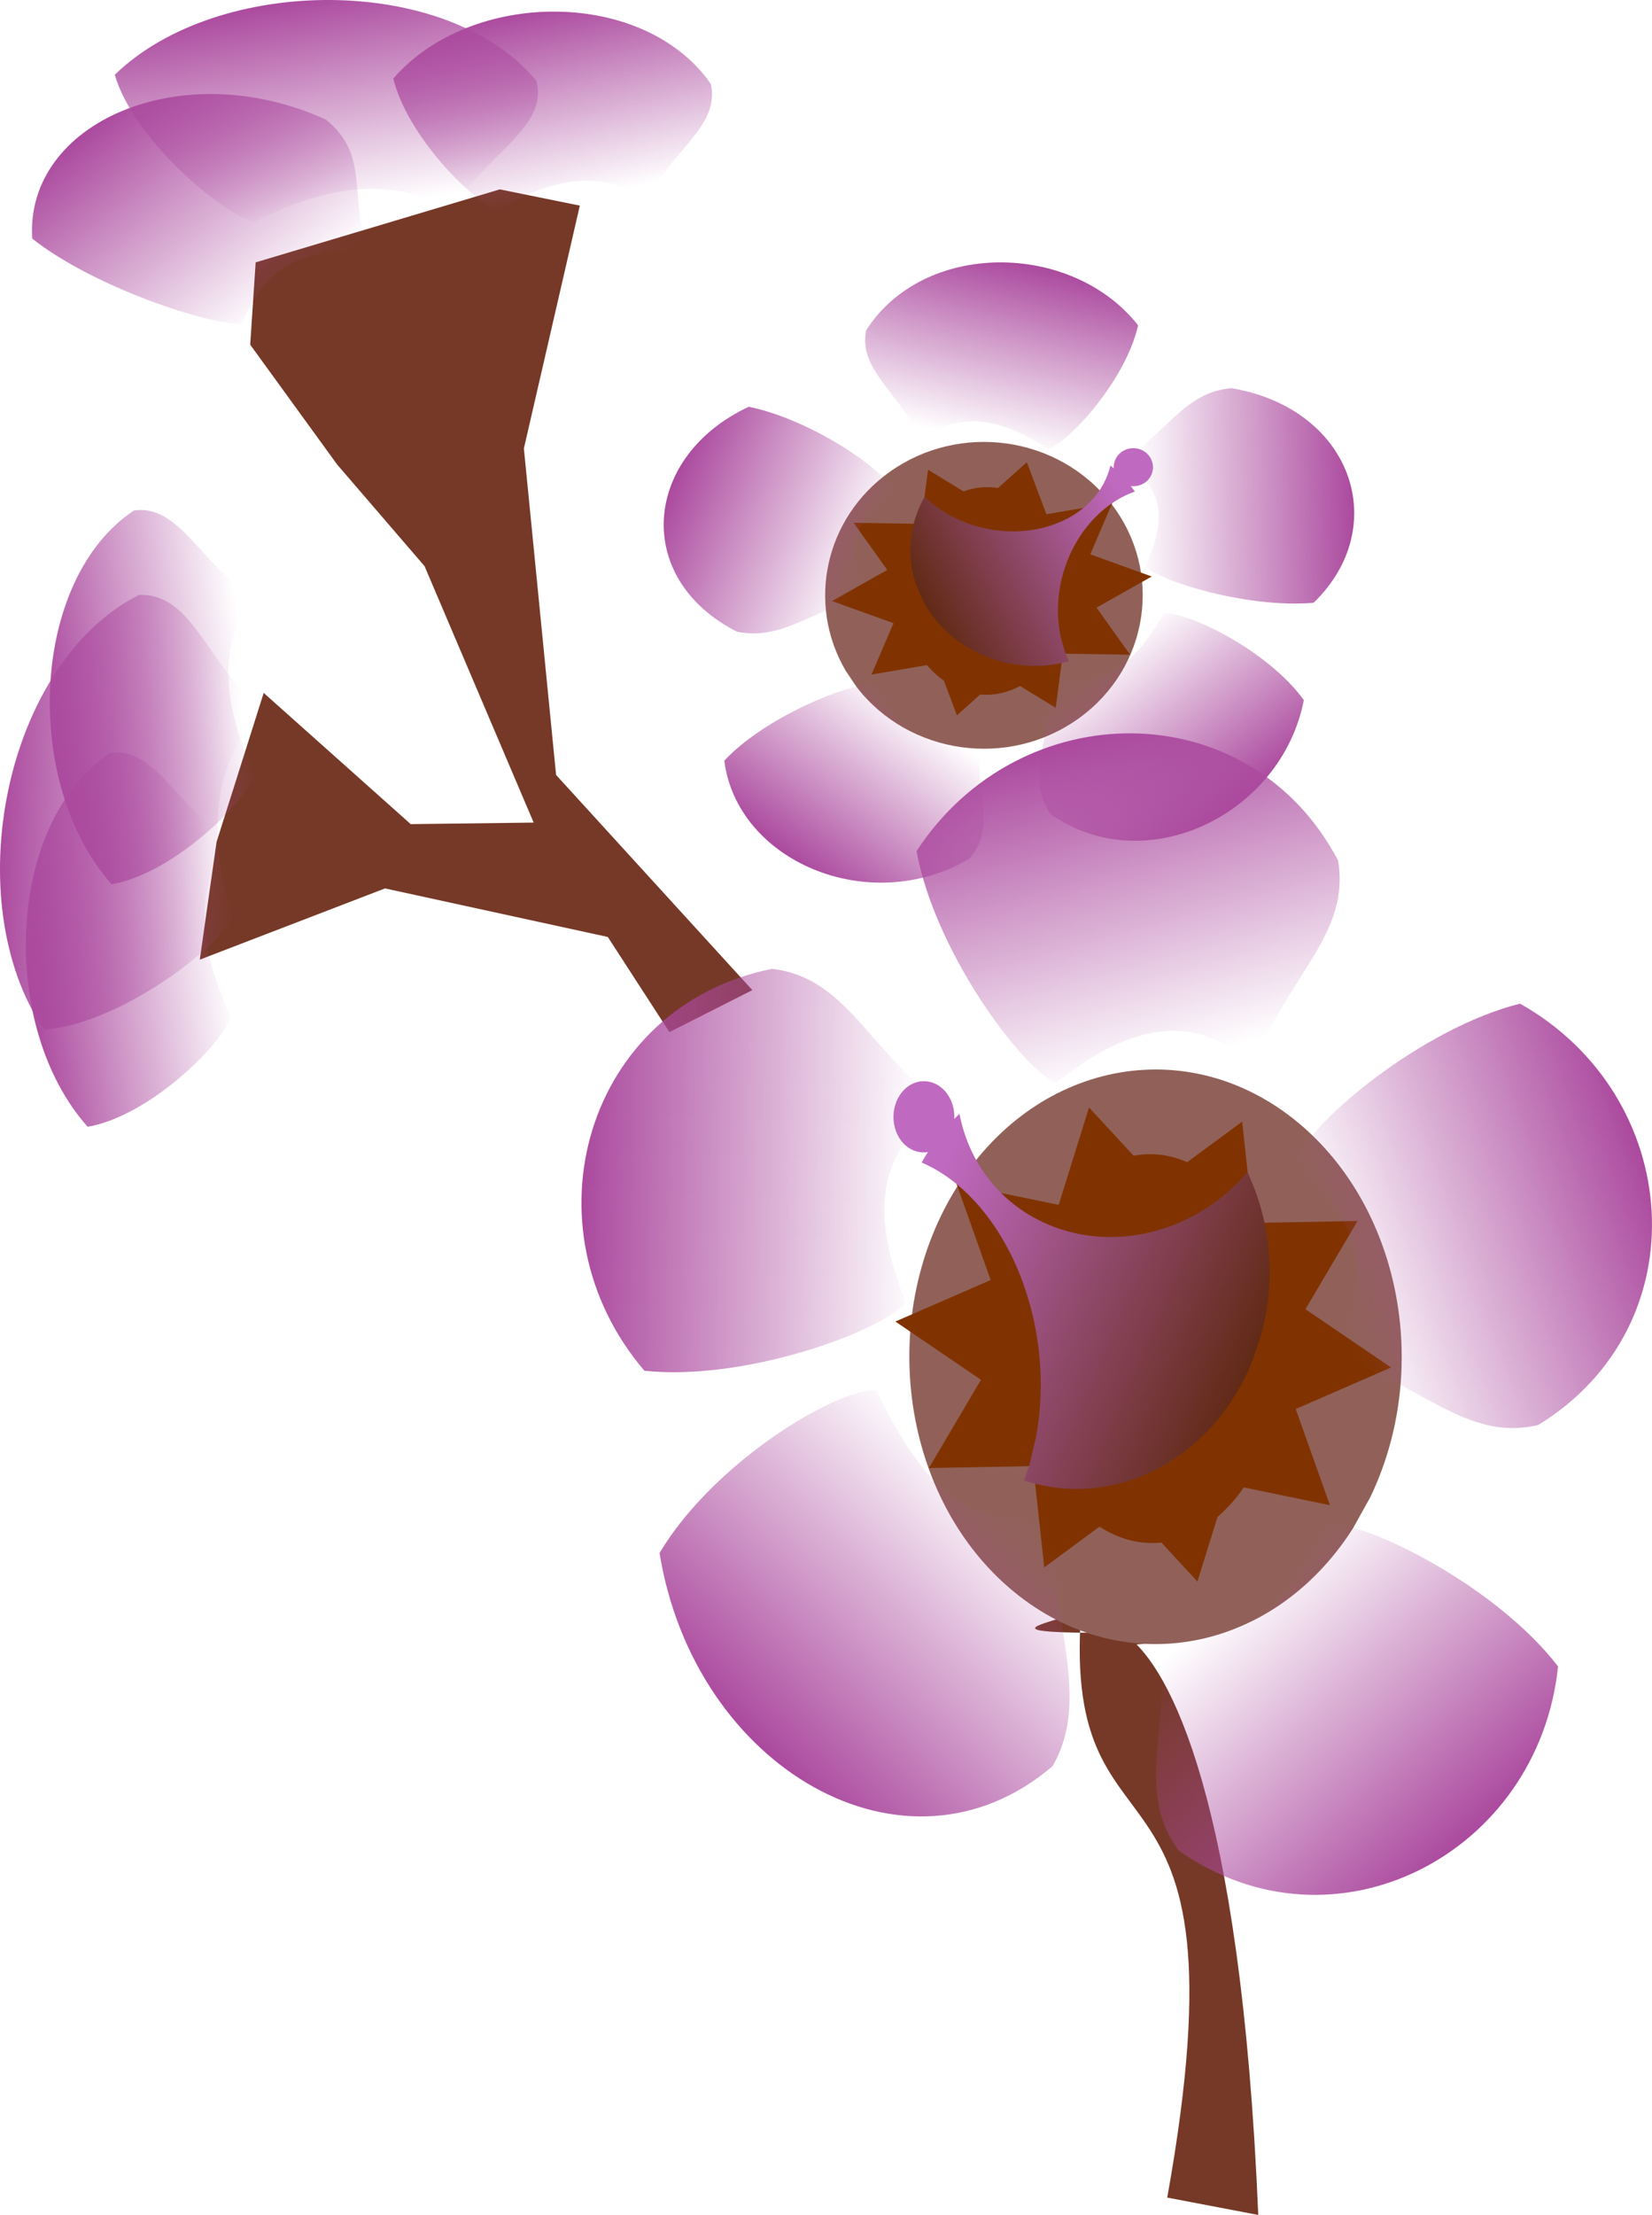 <?xml version="1.0" encoding="UTF-8" standalone="no"?>
<!-- Created with Inkscape (http://www.inkscape.org/) -->

<svg
   xmlns:dc="http://purl.org/dc/elements/1.1/"
   xmlns:cc="http://creativecommons.org/ns#"
   xmlns:rdf="http://www.w3.org/1999/02/22-rdf-syntax-ns#"
   xmlns:svg="http://www.w3.org/2000/svg"
   xmlns="http://www.w3.org/2000/svg"
   xmlns:xlink="http://www.w3.org/1999/xlink"
   xmlns:sodipodi="http://sodipodi.sourceforge.net/DTD/sodipodi-0.dtd"
   xmlns:inkscape="http://www.inkscape.org/namespaces/inkscape"
   id="svg2"
   version="1.1"
   inkscape:version="0.48.3.1 r9886"
   width="288.943"
   height="387.29"
   sodipodi:docname="Geraldton Wax.png">
  <defs
     id="defs6">
    <linearGradient
       inkscape:collect="always"
       id="linearGradient4192">
      <stop
         style="stop-color:#552200;stop-opacity:1;"
         offset="0"
         id="stop4194" />
      <stop
         style="stop-color:#552200;stop-opacity:0;"
         offset="1"
         id="stop4196" />
    </linearGradient>
    <linearGradient
       inkscape:collect="always"
       id="linearGradient4065">
      <stop
         style="stop-color:#c069c1;stop-opacity:1;"
         offset="0"
         id="stop4067" />
      <stop
         style="stop-color:#552200;stop-opacity:1"
         offset="1"
         id="stop4069" />
    </linearGradient>
    <linearGradient
       inkscape:collect="always"
       id="linearGradient3842">
      <stop
         style="stop-color:#ab499e;stop-opacity:1;"
         offset="0"
         id="stop3844" />
      <stop
         style="stop-color:#ab499e;stop-opacity:0;"
         offset="1"
         id="stop3846" />
    </linearGradient>
    <linearGradient
       inkscape:collect="always"
       xlink:href="#linearGradient3842"
       id="linearGradient3848"
       x1="704.936"
       y1="114.16"
       x2="763.907"
       y2="115.175"
       gradientUnits="userSpaceOnUse"
       gradientTransform="translate(-997.658,353.795)" />
    <linearGradient
       inkscape:collect="always"
       xlink:href="#linearGradient3842-8"
       id="linearGradient3848-7"
       x1="704.936"
       y1="114.16"
       x2="763.907"
       y2="115.175"
       gradientUnits="userSpaceOnUse"
       gradientTransform="translate(-856.517,-8.119)" />
    <linearGradient
       inkscape:collect="always"
       id="linearGradient3842-8">
      <stop
         style="stop-color:#ab499e;stop-opacity:1;"
         offset="0"
         id="stop3844-7" />
      <stop
         style="stop-color:#ab499e;stop-opacity:0;"
         offset="1"
         id="stop3846-7" />
    </linearGradient>
    <linearGradient
       y2="115.175"
       x2="763.907"
       y1="114.16"
       x1="704.936"
       gradientTransform="matrix(-0.939,0.344,-0.344,-0.939,595.042,332.796)"
       gradientUnits="userSpaceOnUse"
       id="linearGradient3865"
       xlink:href="#linearGradient3842-8"
       inkscape:collect="always" />
    <linearGradient
       inkscape:collect="always"
       xlink:href="#linearGradient3842-3"
       id="linearGradient3848-3"
       x1="704.936"
       y1="114.16"
       x2="763.907"
       y2="115.175"
       gradientUnits="userSpaceOnUse"
       gradientTransform="translate(-856.517,-8.119)" />
    <linearGradient
       inkscape:collect="always"
       id="linearGradient3842-3">
      <stop
         style="stop-color:#ab499e;stop-opacity:1;"
         offset="0"
         id="stop3844-3" />
      <stop
         style="stop-color:#ab499e;stop-opacity:0;"
         offset="1"
         id="stop3846-8" />
    </linearGradient>
    <linearGradient
       y2="115.175"
       x2="763.907"
       y1="114.16"
       x1="704.936"
       gradientTransform="matrix(0.281,0.96,-0.96,0.281,-292.507,-316.882)"
       gradientUnits="userSpaceOnUse"
       id="linearGradient3865-0"
       xlink:href="#linearGradient3842-3"
       inkscape:collect="always" />
    <linearGradient
       y2="115.175"
       x2="763.907"
       y1="114.16"
       x1="704.936"
       gradientTransform="matrix(0.281,0.96,-0.96,0.281,-165.573,-692.553)"
       gradientUnits="userSpaceOnUse"
       id="linearGradient3865-0-0"
       xlink:href="#linearGradient3842-3-7"
       inkscape:collect="always" />
    <linearGradient
       inkscape:collect="always"
       id="linearGradient3842-3-7">
      <stop
         style="stop-color:#ab499e;stop-opacity:1;"
         offset="0"
         id="stop3844-3-2" />
      <stop
         style="stop-color:#ab499e;stop-opacity:0;"
         offset="1"
         id="stop3846-8-1" />
    </linearGradient>
    <linearGradient
       y2="115.175"
       x2="763.907"
       y1="114.16"
       x1="704.936"
       gradientTransform="matrix(0.281,0.609,-0.96,0.179,-330.837,-545.143)"
       gradientUnits="userSpaceOnUse"
       id="linearGradient3916"
       xlink:href="#linearGradient3842-3-7"
       inkscape:collect="always" />
    <linearGradient
       y2="115.175"
       x2="763.907"
       y1="114.16"
       x1="704.936"
       gradientTransform="matrix(0.281,0.96,-0.96,0.281,-165.573,-692.553)"
       gradientUnits="userSpaceOnUse"
       id="linearGradient3865-0-5"
       xlink:href="#linearGradient3842-3-2"
       inkscape:collect="always" />
    <linearGradient
       inkscape:collect="always"
       id="linearGradient3842-3-2">
      <stop
         style="stop-color:#ab499e;stop-opacity:1;"
         offset="0"
         id="stop3844-3-0" />
      <stop
         style="stop-color:#ab499e;stop-opacity:0;"
         offset="1"
         id="stop3846-8-4" />
    </linearGradient>
    <linearGradient
       y2="115.175"
       x2="763.907"
       y1="114.16"
       x1="704.936"
       gradientTransform="matrix(0.212,0.545,-0.723,0.16,-267.712,-496.066)"
       gradientUnits="userSpaceOnUse"
       id="linearGradient3916-2"
       xlink:href="#linearGradient3842-3-2"
       inkscape:collect="always" />
    <linearGradient
       y2="115.175"
       x2="763.907"
       y1="114.16"
       x1="704.936"
       gradientTransform="matrix(0.281,0.96,-0.96,0.281,-165.573,-692.553)"
       gradientUnits="userSpaceOnUse"
       id="linearGradient3865-0-6"
       xlink:href="#linearGradient3842-3-5"
       inkscape:collect="always" />
    <linearGradient
       inkscape:collect="always"
       id="linearGradient3842-3-5">
      <stop
         style="stop-color:#ab499e;stop-opacity:1;"
         offset="0"
         id="stop3844-3-4" />
      <stop
         style="stop-color:#ab499e;stop-opacity:0;"
         offset="1"
         id="stop3846-8-7" />
    </linearGradient>
    <linearGradient
       y2="115.175"
       x2="763.907"
       y1="114.16"
       x1="704.936"
       gradientTransform="matrix(0.667,0.439,-0.519,0.436,-686.89,-433.104)"
       gradientUnits="userSpaceOnUse"
       id="linearGradient3916-8"
       xlink:href="#linearGradient3842-3-5"
       inkscape:collect="always" />
    <linearGradient
       y2="115.175"
       x2="763.907"
       y1="114.16"
       x1="704.936"
       gradientTransform="matrix(0.281,0.96,-0.96,0.281,-165.573,-692.553)"
       gradientUnits="userSpaceOnUse"
       id="linearGradient3865-0-8"
       xlink:href="#linearGradient3842-3-8"
       inkscape:collect="always" />
    <linearGradient
       inkscape:collect="always"
       id="linearGradient3842-3-8">
      <stop
         style="stop-color:#ab499e;stop-opacity:1;"
         offset="0"
         id="stop3844-3-9" />
      <stop
         style="stop-color:#ab499e;stop-opacity:0;"
         offset="1"
         id="stop3846-8-15" />
    </linearGradient>
    <linearGradient
       y2="115.175"
       x2="763.907"
       y1="114.16"
       x1="704.936"
       gradientTransform="matrix(0.718,-0.157,-0.008,1.031,-798.005,43.314)"
       gradientUnits="userSpaceOnUse"
       id="linearGradient3916-86"
       xlink:href="#linearGradient3842-3-8"
       inkscape:collect="always" />
    <linearGradient
       y2="115.175"
       x2="763.907"
       y1="114.16"
       x1="704.936"
       gradientTransform="matrix(0.281,0.96,-0.96,0.281,-165.573,-692.553)"
       gradientUnits="userSpaceOnUse"
       id="linearGradient3865-0-60"
       xlink:href="#linearGradient3842-3-23"
       inkscape:collect="always" />
    <linearGradient
       inkscape:collect="always"
       id="linearGradient3842-3-23">
      <stop
         style="stop-color:#ab499e;stop-opacity:1;"
         offset="0"
         id="stop3844-3-6" />
      <stop
         style="stop-color:#ab499e;stop-opacity:0;"
         offset="1"
         id="stop3846-8-2" />
    </linearGradient>
    <linearGradient
       y2="115.175"
       x2="763.907"
       y1="114.16"
       x1="704.936"
       gradientTransform="matrix(0.581,-0.193,0.129,0.868,-712.692,110.314)"
       gradientUnits="userSpaceOnUse"
       id="linearGradient3916-0"
       xlink:href="#linearGradient3842-3-23"
       inkscape:collect="always" />
    <linearGradient
       y2="115.175"
       x2="763.907"
       y1="114.16"
       x1="704.936"
       gradientTransform="matrix(0.581,-0.193,0.129,0.868,-712.692,110.314)"
       gradientUnits="userSpaceOnUse"
       id="linearGradient3916-0-3"
       xlink:href="#linearGradient3842-3-23-9"
       inkscape:collect="always" />
    <linearGradient
       inkscape:collect="always"
       id="linearGradient3842-3-23-9">
      <stop
         style="stop-color:#ab499e;stop-opacity:1;"
         offset="0"
         id="stop3844-3-6-2" />
      <stop
         style="stop-color:#ab499e;stop-opacity:0;"
         offset="1"
         id="stop3846-8-2-3" />
    </linearGradient>
    <linearGradient
       y2="115.175"
       x2="763.907"
       y1="114.16"
       x1="704.936"
       gradientTransform="matrix(0.581,-0.193,0.129,0.868,-708.498,67.906)"
       gradientUnits="userSpaceOnUse"
       id="linearGradient4018"
       xlink:href="#linearGradient3842-3-23-9"
       inkscape:collect="always" />
    <linearGradient
       y2="115.175"
       x2="763.907"
       y1="114.16"
       x1="704.936"
       gradientTransform="matrix(-0.939,0.344,-0.344,-0.939,615.135,240.944)"
       gradientUnits="userSpaceOnUse"
       id="linearGradient3865-6"
       xlink:href="#linearGradient3842-8-7"
       inkscape:collect="always" />
    <linearGradient
       inkscape:collect="always"
       id="linearGradient3842-8-7">
      <stop
         style="stop-color:#ab499e;stop-opacity:1;"
         offset="0"
         id="stop3844-7-7" />
      <stop
         style="stop-color:#ab499e;stop-opacity:0;"
         offset="1"
         id="stop3846-7-8" />
    </linearGradient>
    <linearGradient
       y2="115.175"
       x2="763.907"
       y1="114.16"
       x1="704.936"
       gradientTransform="matrix(-0.689,-0.725,0.725,-0.689,262.935,1176.547)"
       gradientUnits="userSpaceOnUse"
       id="linearGradient4114"
       xlink:href="#linearGradient3842-8-7"
       inkscape:collect="always" />
    <linearGradient
       y2="115.175"
       x2="763.907"
       y1="114.16"
       x1="704.936"
       gradientTransform="matrix(-0.939,0.344,-0.344,-0.939,615.135,240.944)"
       gradientUnits="userSpaceOnUse"
       id="linearGradient3865-7"
       xlink:href="#linearGradient3842-8-9"
       inkscape:collect="always" />
    <linearGradient
       inkscape:collect="always"
       id="linearGradient3842-8-9">
      <stop
         style="stop-color:#ab499e;stop-opacity:1;"
         offset="0"
         id="stop3844-7-8" />
      <stop
         style="stop-color:#ab499e;stop-opacity:0;"
         offset="1"
         id="stop3846-7-0" />
    </linearGradient>
    <linearGradient
       y2="115.175"
       x2="763.907"
       y1="114.16"
       x1="704.936"
       gradientTransform="matrix(0.627,-0.83,-0.779,-0.794,-611.632,1247.31)"
       gradientUnits="userSpaceOnUse"
       id="linearGradient4148"
       xlink:href="#linearGradient3842-8-9"
       inkscape:collect="always" />
    <linearGradient
       inkscape:collect="always"
       xlink:href="#linearGradient4065"
       id="linearGradient4183"
       gradientUnits="userSpaceOnUse"
       gradientTransform="matrix(0.64,-0.168,0.144,0.749,-109.856,123.926)"
       x1="-282.123"
       y1="403.903"
       x2="-200.936"
       y2="470.881" />
    <radialGradient
       inkscape:collect="always"
       xlink:href="#linearGradient4192"
       id="radialGradient4198"
       cx="-128.579"
       cy="417.058"
       fx="-128.579"
       fy="417.058"
       r="49.785"
       gradientTransform="matrix(1,0,0,1.018,444.908,16.718)"
       gradientUnits="userSpaceOnUse" />
    <linearGradient
       inkscape:collect="always"
       xlink:href="#linearGradient3842-86"
       id="linearGradient3848-6"
       x1="704.936"
       y1="114.16"
       x2="763.907"
       y2="115.175"
       gradientUnits="userSpaceOnUse"
       gradientTransform="translate(-997.658,353.795)" />
    <linearGradient
       inkscape:collect="always"
       id="linearGradient3842-86">
      <stop
         style="stop-color:#ab499e;stop-opacity:1;"
         offset="0"
         id="stop3844-35" />
      <stop
         style="stop-color:#ab499e;stop-opacity:0;"
         offset="1"
         id="stop3846-4" />
    </linearGradient>
    <linearGradient
       y2="115.175"
       x2="763.907"
       y1="114.16"
       x1="704.936"
       gradientTransform="matrix(-0.939,0.344,-0.344,-0.939,595.042,332.796)"
       gradientUnits="userSpaceOnUse"
       id="linearGradient3865-4"
       xlink:href="#linearGradient3842-8-4"
       inkscape:collect="always" />
    <linearGradient
       inkscape:collect="always"
       id="linearGradient3842-8-4">
      <stop
         style="stop-color:#ab499e;stop-opacity:1;"
         offset="0"
         id="stop3844-7-4" />
      <stop
         style="stop-color:#ab499e;stop-opacity:0;"
         offset="1"
         id="stop3846-7-1" />
    </linearGradient>
    <linearGradient
       y2="115.175"
       x2="763.907"
       y1="114.16"
       x1="704.936"
       gradientTransform="matrix(0.281,0.96,-0.96,0.281,-292.507,-316.882)"
       gradientUnits="userSpaceOnUse"
       id="linearGradient3865-0-3"
       xlink:href="#linearGradient3842-3-6"
       inkscape:collect="always" />
    <linearGradient
       inkscape:collect="always"
       id="linearGradient3842-3-6">
      <stop
         style="stop-color:#ab499e;stop-opacity:1;"
         offset="0"
         id="stop3844-3-98" />
      <stop
         style="stop-color:#ab499e;stop-opacity:0;"
         offset="1"
         id="stop3846-8-73" />
    </linearGradient>
    <linearGradient
       inkscape:collect="always"
       xlink:href="#linearGradient4065-0"
       id="linearGradient4183-2"
       gradientUnits="userSpaceOnUse"
       gradientTransform="matrix(0.64,-0.168,0.144,0.749,-109.856,123.926)"
       x1="-282.123"
       y1="403.903"
       x2="-200.936"
       y2="470.881" />
    <linearGradient
       inkscape:collect="always"
       id="linearGradient4065-0">
      <stop
         style="stop-color:#c069c1;stop-opacity:1;"
         offset="0"
         id="stop4067-8" />
      <stop
         style="stop-color:#552200;stop-opacity:1"
         offset="1"
         id="stop4069-0" />
    </linearGradient>
    <linearGradient
       y2="115.175"
       x2="763.907"
       y1="114.16"
       x1="704.936"
       gradientTransform="matrix(-0.689,-0.725,0.725,-0.689,262.935,1176.547)"
       gradientUnits="userSpaceOnUse"
       id="linearGradient4114-1"
       xlink:href="#linearGradient3842-8-7-3"
       inkscape:collect="always" />
    <linearGradient
       inkscape:collect="always"
       id="linearGradient3842-8-7-3">
      <stop
         style="stop-color:#ab499e;stop-opacity:1;"
         offset="0"
         id="stop3844-7-7-8" />
      <stop
         style="stop-color:#ab499e;stop-opacity:0;"
         offset="1"
         id="stop3846-7-8-0" />
    </linearGradient>
    <linearGradient
       y2="115.175"
       x2="763.907"
       y1="114.16"
       x1="704.936"
       gradientTransform="matrix(0.627,-0.83,-0.779,-0.794,-611.632,1247.31)"
       gradientUnits="userSpaceOnUse"
       id="linearGradient4148-0"
       xlink:href="#linearGradient3842-8-9-3"
       inkscape:collect="always" />
    <linearGradient
       inkscape:collect="always"
       id="linearGradient3842-8-9-3">
      <stop
         style="stop-color:#ab499e;stop-opacity:1;"
         offset="0"
         id="stop3844-7-8-6" />
      <stop
         style="stop-color:#ab499e;stop-opacity:0;"
         offset="1"
         id="stop3846-7-0-7" />
    </linearGradient>
    <linearGradient
       y2="115.175"
       x2="763.907"
       y1="114.16"
       x1="704.936"
       gradientTransform="matrix(0.627,-0.83,-0.779,-0.794,-611.632,1247.31)"
       gradientUnits="userSpaceOnUse"
       id="linearGradient4257"
       xlink:href="#linearGradient3842-8-9-3"
       inkscape:collect="always" />
    <filter
       inkscape:collect="always"
       id="filter4344"
       color-interpolation-filters="sRGB">
      <feGaussianBlur
         inkscape:collect="always"
         stdDeviation="1.974"
         id="feGaussianBlur4346" />
    </filter>
    <linearGradient
       inkscape:collect="always"
       xlink:href="#linearGradient3842-3-7"
       id="linearGradient4376"
       gradientUnits="userSpaceOnUse"
       gradientTransform="matrix(0.281,0.609,-0.96,0.179,-330.837,-545.143)"
       x1="704.936"
       y1="114.16"
       x2="763.907"
       y2="115.175" />
    <linearGradient
       inkscape:collect="always"
       xlink:href="#linearGradient3842-3-2"
       id="linearGradient4378"
       gradientUnits="userSpaceOnUse"
       gradientTransform="matrix(0.212,0.545,-0.723,0.16,-267.712,-496.066)"
       x1="704.936"
       y1="114.16"
       x2="763.907"
       y2="115.175" />
    <linearGradient
       inkscape:collect="always"
       xlink:href="#linearGradient3842-3-5"
       id="linearGradient4380"
       gradientUnits="userSpaceOnUse"
       gradientTransform="matrix(0.667,0.439,-0.519,0.436,-686.89,-433.104)"
       x1="704.936"
       y1="114.16"
       x2="763.907"
       y2="115.175" />
    <linearGradient
       inkscape:collect="always"
       xlink:href="#linearGradient3842-3-8"
       id="linearGradient4382"
       gradientUnits="userSpaceOnUse"
       gradientTransform="matrix(0.718,-0.157,-0.008,1.031,-798.005,43.314)"
       x1="704.936"
       y1="114.16"
       x2="763.907"
       y2="115.175" />
    <linearGradient
       inkscape:collect="always"
       xlink:href="#linearGradient3842-3-23"
       id="linearGradient4384"
       gradientUnits="userSpaceOnUse"
       gradientTransform="matrix(0.581,-0.193,0.129,0.868,-712.692,110.314)"
       x1="704.936"
       y1="114.16"
       x2="763.907"
       y2="115.175" />
    <linearGradient
       inkscape:collect="always"
       xlink:href="#linearGradient3842-3-23-9"
       id="linearGradient4386"
       gradientUnits="userSpaceOnUse"
       gradientTransform="matrix(0.581,-0.193,0.129,0.868,-708.498,67.906)"
       x1="704.936"
       y1="114.16"
       x2="763.907"
       y2="115.175" />
    <linearGradient
       inkscape:collect="always"
       xlink:href="#linearGradient3842"
       id="linearGradient4388"
       gradientUnits="userSpaceOnUse"
       gradientTransform="translate(-997.658,353.795)"
       x1="704.936"
       y1="114.16"
       x2="763.907"
       y2="115.175" />
    <linearGradient
       inkscape:collect="always"
       xlink:href="#linearGradient3842-8"
       id="linearGradient4390"
       gradientUnits="userSpaceOnUse"
       gradientTransform="matrix(-0.939,0.344,-0.344,-0.939,595.042,332.796)"
       x1="704.936"
       y1="114.16"
       x2="763.907"
       y2="115.175" />
    <linearGradient
       inkscape:collect="always"
       xlink:href="#linearGradient3842-3"
       id="linearGradient4392"
       gradientUnits="userSpaceOnUse"
       gradientTransform="matrix(0.281,0.96,-0.96,0.281,-292.507,-316.882)"
       x1="704.936"
       y1="114.16"
       x2="763.907"
       y2="115.175" />
    <linearGradient
       inkscape:collect="always"
       xlink:href="#linearGradient4065"
       id="linearGradient4394"
       gradientUnits="userSpaceOnUse"
       gradientTransform="matrix(0.64,-0.168,0.144,0.749,-109.856,123.926)"
       x1="-282.123"
       y1="403.903"
       x2="-200.936"
       y2="470.881" />
    <linearGradient
       inkscape:collect="always"
       xlink:href="#linearGradient3842-8-7"
       id="linearGradient4396"
       gradientUnits="userSpaceOnUse"
       gradientTransform="matrix(-0.689,-0.725,0.725,-0.689,262.935,1176.547)"
       x1="704.936"
       y1="114.16"
       x2="763.907"
       y2="115.175" />
    <linearGradient
       inkscape:collect="always"
       xlink:href="#linearGradient3842-8-9"
       id="linearGradient4398"
       gradientUnits="userSpaceOnUse"
       gradientTransform="matrix(0.627,-0.83,-0.779,-0.794,-611.632,1247.31)"
       x1="704.936"
       y1="114.16"
       x2="763.907"
       y2="115.175" />
    <linearGradient
       inkscape:collect="always"
       xlink:href="#linearGradient3842-86"
       id="linearGradient4400"
       gradientUnits="userSpaceOnUse"
       gradientTransform="translate(-997.658,353.795)"
       x1="704.936"
       y1="114.16"
       x2="763.907"
       y2="115.175" />
    <linearGradient
       inkscape:collect="always"
       xlink:href="#linearGradient3842-8-4"
       id="linearGradient4402"
       gradientUnits="userSpaceOnUse"
       gradientTransform="matrix(-0.939,0.344,-0.344,-0.939,595.042,332.796)"
       x1="704.936"
       y1="114.16"
       x2="763.907"
       y2="115.175" />
    <linearGradient
       inkscape:collect="always"
       xlink:href="#linearGradient3842-3-6"
       id="linearGradient4404"
       gradientUnits="userSpaceOnUse"
       gradientTransform="matrix(0.281,0.96,-0.96,0.281,-292.507,-316.882)"
       x1="704.936"
       y1="114.16"
       x2="763.907"
       y2="115.175" />
    <linearGradient
       inkscape:collect="always"
       xlink:href="#linearGradient4065-0"
       id="linearGradient4406"
       gradientUnits="userSpaceOnUse"
       gradientTransform="matrix(0.64,-0.168,0.144,0.749,-109.856,123.926)"
       x1="-282.123"
       y1="403.903"
       x2="-200.936"
       y2="470.881" />
    <linearGradient
       inkscape:collect="always"
       xlink:href="#linearGradient3842-8-7-3"
       id="linearGradient4408"
       gradientUnits="userSpaceOnUse"
       gradientTransform="matrix(-0.689,-0.725,0.725,-0.689,262.935,1176.547)"
       x1="704.936"
       y1="114.16"
       x2="763.907"
       y2="115.175" />
    <linearGradient
       inkscape:collect="always"
       xlink:href="#linearGradient3842-8-9-3"
       id="linearGradient4410"
       gradientUnits="userSpaceOnUse"
       gradientTransform="matrix(0.627,-0.83,-0.779,-0.794,-611.632,1247.31)"
       x1="704.936"
       y1="114.16"
       x2="763.907"
       y2="115.175" />
    <linearGradient
       inkscape:collect="always"
       xlink:href="#linearGradient3842-3-23-9"
       id="linearGradient4431"
       gradientUnits="userSpaceOnUse"
       gradientTransform="matrix(0.581,-0.193,0.129,0.868,-708.498,67.906)"
       x1="704.936"
       y1="114.16"
       x2="763.907"
       y2="115.175" />
    <linearGradient
       inkscape:collect="always"
       xlink:href="#linearGradient3842-3-23"
       id="linearGradient4434"
       gradientUnits="userSpaceOnUse"
       gradientTransform="matrix(0.581,-0.193,0.129,0.868,-712.692,110.314)"
       x1="704.936"
       y1="114.16"
       x2="763.907"
       y2="115.175" />
    <linearGradient
       inkscape:collect="always"
       xlink:href="#linearGradient3842-3-8"
       id="linearGradient4437"
       gradientUnits="userSpaceOnUse"
       gradientTransform="matrix(0.718,-0.157,-0.008,1.031,-798.005,43.314)"
       x1="704.936"
       y1="114.16"
       x2="763.907"
       y2="115.175" />
    <linearGradient
       inkscape:collect="always"
       xlink:href="#linearGradient3842-3-5"
       id="linearGradient4440"
       gradientUnits="userSpaceOnUse"
       gradientTransform="matrix(0.667,0.439,-0.519,0.436,-686.89,-433.104)"
       x1="704.936"
       y1="114.16"
       x2="763.907"
       y2="115.175" />
    <linearGradient
       inkscape:collect="always"
       xlink:href="#linearGradient3842-3-2"
       id="linearGradient4443"
       gradientUnits="userSpaceOnUse"
       gradientTransform="matrix(0.212,0.545,-0.723,0.16,-267.712,-496.066)"
       x1="704.936"
       y1="114.16"
       x2="763.907"
       y2="115.175" />
    <linearGradient
       inkscape:collect="always"
       xlink:href="#linearGradient3842-3-7"
       id="linearGradient4446"
       gradientUnits="userSpaceOnUse"
       gradientTransform="matrix(0.281,0.609,-0.96,0.179,-330.837,-545.143)"
       x1="704.936"
       y1="114.16"
       x2="763.907"
       y2="115.175" />
    <linearGradient
       inkscape:collect="always"
       xlink:href="#linearGradient3842-3-7"
       id="linearGradient4507"
       gradientUnits="userSpaceOnUse"
       gradientTransform="matrix(0.281,0.609,-0.96,0.179,-330.837,-545.143)"
       x1="704.936"
       y1="114.16"
       x2="763.907"
       y2="115.175" />
    <linearGradient
       inkscape:collect="always"
       xlink:href="#linearGradient3842-3-2"
       id="linearGradient4509"
       gradientUnits="userSpaceOnUse"
       gradientTransform="matrix(0.212,0.545,-0.723,0.16,-267.712,-496.066)"
       x1="704.936"
       y1="114.16"
       x2="763.907"
       y2="115.175" />
    <linearGradient
       inkscape:collect="always"
       xlink:href="#linearGradient3842-3-5"
       id="linearGradient4511"
       gradientUnits="userSpaceOnUse"
       gradientTransform="matrix(0.667,0.439,-0.519,0.436,-686.89,-433.104)"
       x1="704.936"
       y1="114.16"
       x2="763.907"
       y2="115.175" />
    <linearGradient
       inkscape:collect="always"
       xlink:href="#linearGradient3842-3-8"
       id="linearGradient4513"
       gradientUnits="userSpaceOnUse"
       gradientTransform="matrix(0.718,-0.157,-0.008,1.031,-798.005,43.314)"
       x1="704.936"
       y1="114.16"
       x2="763.907"
       y2="115.175" />
    <linearGradient
       inkscape:collect="always"
       xlink:href="#linearGradient3842-3-23"
       id="linearGradient4515"
       gradientUnits="userSpaceOnUse"
       gradientTransform="matrix(0.581,-0.193,0.129,0.868,-712.692,110.314)"
       x1="704.936"
       y1="114.16"
       x2="763.907"
       y2="115.175" />
    <linearGradient
       inkscape:collect="always"
       xlink:href="#linearGradient3842-3-23-9"
       id="linearGradient4517"
       gradientUnits="userSpaceOnUse"
       gradientTransform="matrix(0.581,-0.193,0.129,0.868,-708.498,67.906)"
       x1="704.936"
       y1="114.16"
       x2="763.907"
       y2="115.175" />
    <linearGradient
       inkscape:collect="always"
       xlink:href="#linearGradient3842"
       id="linearGradient4519"
       gradientUnits="userSpaceOnUse"
       gradientTransform="translate(-997.658,353.795)"
       x1="704.936"
       y1="114.16"
       x2="763.907"
       y2="115.175" />
    <linearGradient
       inkscape:collect="always"
       xlink:href="#linearGradient3842-8"
       id="linearGradient4521"
       gradientUnits="userSpaceOnUse"
       gradientTransform="matrix(-0.939,0.344,-0.344,-0.939,595.042,332.796)"
       x1="704.936"
       y1="114.16"
       x2="763.907"
       y2="115.175" />
    <linearGradient
       inkscape:collect="always"
       xlink:href="#linearGradient3842-3"
       id="linearGradient4523"
       gradientUnits="userSpaceOnUse"
       gradientTransform="matrix(0.281,0.96,-0.96,0.281,-292.507,-316.882)"
       x1="704.936"
       y1="114.16"
       x2="763.907"
       y2="115.175" />
    <linearGradient
       inkscape:collect="always"
       xlink:href="#linearGradient4065"
       id="linearGradient4525"
       gradientUnits="userSpaceOnUse"
       gradientTransform="matrix(0.64,-0.168,0.144,0.749,-109.856,123.926)"
       x1="-282.123"
       y1="403.903"
       x2="-200.936"
       y2="470.881" />
    <linearGradient
       inkscape:collect="always"
       xlink:href="#linearGradient3842-8-7"
       id="linearGradient4527"
       gradientUnits="userSpaceOnUse"
       gradientTransform="matrix(-0.689,-0.725,0.725,-0.689,262.935,1176.547)"
       x1="704.936"
       y1="114.16"
       x2="763.907"
       y2="115.175" />
    <linearGradient
       inkscape:collect="always"
       xlink:href="#linearGradient3842-8-9"
       id="linearGradient4529"
       gradientUnits="userSpaceOnUse"
       gradientTransform="matrix(0.627,-0.83,-0.779,-0.794,-611.632,1247.31)"
       x1="704.936"
       y1="114.16"
       x2="763.907"
       y2="115.175" />
    <linearGradient
       inkscape:collect="always"
       xlink:href="#linearGradient3842-86"
       id="linearGradient4531"
       gradientUnits="userSpaceOnUse"
       gradientTransform="translate(-997.658,353.795)"
       x1="704.936"
       y1="114.16"
       x2="763.907"
       y2="115.175" />
    <linearGradient
       inkscape:collect="always"
       xlink:href="#linearGradient3842-8-4"
       id="linearGradient4533"
       gradientUnits="userSpaceOnUse"
       gradientTransform="matrix(-0.939,0.344,-0.344,-0.939,595.042,332.796)"
       x1="704.936"
       y1="114.16"
       x2="763.907"
       y2="115.175" />
    <linearGradient
       inkscape:collect="always"
       xlink:href="#linearGradient3842-3-6"
       id="linearGradient4535"
       gradientUnits="userSpaceOnUse"
       gradientTransform="matrix(0.281,0.96,-0.96,0.281,-292.507,-316.882)"
       x1="704.936"
       y1="114.16"
       x2="763.907"
       y2="115.175" />
    <linearGradient
       inkscape:collect="always"
       xlink:href="#linearGradient4065-0"
       id="linearGradient4537"
       gradientUnits="userSpaceOnUse"
       gradientTransform="matrix(0.64,-0.168,0.144,0.749,-109.856,123.926)"
       x1="-282.123"
       y1="403.903"
       x2="-200.936"
       y2="470.881" />
    <linearGradient
       inkscape:collect="always"
       xlink:href="#linearGradient3842-8-7-3"
       id="linearGradient4539"
       gradientUnits="userSpaceOnUse"
       gradientTransform="matrix(-0.689,-0.725,0.725,-0.689,262.935,1176.547)"
       x1="704.936"
       y1="114.16"
       x2="763.907"
       y2="115.175" />
    <linearGradient
       inkscape:collect="always"
       xlink:href="#linearGradient3842-8-9-3"
       id="linearGradient4541"
       gradientUnits="userSpaceOnUse"
       gradientTransform="matrix(0.627,-0.83,-0.779,-0.794,-611.632,1247.31)"
       x1="704.936"
       y1="114.16"
       x2="763.907"
       y2="115.175" />
  </defs>
  <sodipodi:namedview
     pagecolor="#ffffff"
     bordercolor="#666666"
     borderopacity="1"
     objecttolerance="10"
     gridtolerance="10"
     guidetolerance="10"
     inkscape:pageopacity="0"
     inkscape:pageshadow="2"
     inkscape:window-width="1615"
     inkscape:window-height="1026"
     id="namedview4"
     showgrid="false"
     fit-margin-top="0"
     fit-margin-left="0"
     fit-margin-right="0"
     fit-margin-bottom="0"
     inkscape:zoom="0.69677328"
     inkscape:cx="408.9048"
     inkscape:cy="41.656978"
     inkscape:window-x="65"
     inkscape:window-y="24"
     inkscape:window-maximized="1"
     inkscape:current-layer="svg2" />
  <g
     id="g4478"
     transform="translate(292.524,95.51)">
    <g
       id="g4450">
      <path
         style="fill:#763927;fill-opacity:1;fill-rule:nonzero;stroke:none"
         d="m -88.367,288.743 15.919,3.038 c -6.142,-146.957 -50.51,-88.395 -11.483,-101.973 -54.057,1.031 -10.272,-2.407 -19.282,-6.102 -4.848,51.273 30.068,20.285 14.846,105.037 z"
         id="rect3019"
         inkscape:connector-curvature="0"
         sodipodi:nodetypes="ccccc" />
      <path
         style="fill:#763927;fill-opacity:1;fill-rule:nonzero;stroke:none"
         d="m -191.11,-59.556 -14,-2.841 -42.698,12.764 -0.954,14.395 15.204,20.949 15.293,17.777 19.083,44.835 -21.506,0.268 -25.714,-22.944 -8.244,26.059 -2.933,20.583 32.396,-12.457 38.964,8.488 10.781,16.631 14.501,-7.335 -34.325,-37.626 -5.631,-57.086 z"
         id="rect3019-1"
         inkscape:connector-curvature="0"
         inkscape:transform-center-x="1.8901425"
         inkscape:transform-center-y="81.706297"
         sodipodi:nodetypes="cccccccccccccccccc" />
      <path
         style="fill:url(#linearGradient4507);fill-opacity:1;fill-rule:nonzero;stroke:none"
         d="m -272.444,-82.439 c 3.18,11.06 18.135,23.914 24.313,25.724 8.03,-3.986 22.092,-9.751 34.613,-1.784 5.875,-10.212 16.98,-14.616 14.802,-22.892 -15.551,-18.76 -55.752,-18.537 -73.728,-1.048 z"
         id="rect3019-3-8-88-5"
         inkscape:connector-curvature="0"
         sodipodi:nodetypes="ccccc"
         inkscape:transform-center-x="66.117858"
         inkscape:transform-center-y="68.100605" />
      <path
         style="fill:url(#linearGradient4509);fill-opacity:1;fill-rule:nonzero;stroke:none"
         d="m -223.732,-81.777 c 2.395,9.903 13.659,21.412 18.312,23.032 6.048,-3.569 16.639,-8.731 26.07,-1.597 4.425,-9.144 12.789,-13.087 11.148,-20.497 -11.713,-16.797 -41.991,-16.597 -55.53,-0.938 z"
         id="rect3019-3-8-88-3"
         inkscape:connector-curvature="0"
         sodipodi:nodetypes="ccccc"
         inkscape:transform-center-x="49.798143"
         inkscape:transform-center-y="60.97489" />
      <path
         style="fill:url(#linearGradient4511);fill-opacity:1;fill-rule:nonzero;stroke:none"
         d="m -286.891,-53.793 c 10.784,8.541 31.039,15.154 36.683,14.886 2.406,-5.779 7.562,-14.86 22.347,-11.718 -3.916,-10.481 0.273,-17.524 -7.659,-23.974 -25.258,-11.497 -52.651,0.528 -51.371,20.806 z"
         id="rect3019-3-8-88-8"
         inkscape:connector-curvature="0"
         sodipodi:nodetypes="ccccc"
         inkscape:transform-center-x="-6.838674"
         inkscape:transform-center-y="78.101797" />
      <path
         style="fill:url(#linearGradient4513);fill-opacity:1;fill-rule:nonzero;stroke:none"
         d="m -284.839,84.521 c 12.64,-0.859 29.691,-13.499 32.945,-19.488 -2.632,-9.176 -5.926,-24.979 5.325,-36.175 -9.824,-8.316 -12.264,-20.763 -21.68,-20.328 -23.569,11.959 -31.756,53.568 -16.59,75.991 z"
         id="rect3019-3-8-88-83"
         inkscape:connector-curvature="0"
         sodipodi:nodetypes="ccccc"
         inkscape:transform-center-x="-60.552343"
         inkscape:transform-center-y="82.167897" />
      <path
         style="fill:url(#linearGradient4515);fill-opacity:1;fill-rule:nonzero;stroke:none"
         d="m -277.191,101.513 c 10.48,-1.794 23.105,-13.874 25.044,-19.189 -3.414,-7.499 -8.257,-20.517 -0.302,-30.891 -9.329,-6.165 -13.013,-16.432 -20.847,-15.268 -18.178,12.06 -19.558,47.766 -3.895,65.348 z"
         id="rect3019-3-8-88-34"
         inkscape:connector-curvature="0"
         sodipodi:nodetypes="ccccc"
         inkscape:transform-center-x="-60.870998"
         inkscape:transform-center-y="64.563079" />
      <path
         style="fill:url(#linearGradient4517);fill-opacity:1;fill-rule:nonzero;stroke:none"
         d="m -272.998,59.105 c 10.48,-1.794 23.105,-13.874 25.044,-19.189 -3.414,-7.499 -8.257,-20.517 -0.302,-30.891 -9.329,-6.165 -13.013,-16.432 -20.847,-15.268 -18.178,12.06 -19.558,47.766 -3.895,65.348 z"
         id="rect3019-3-8-88-34-1"
         inkscape:connector-curvature="0"
         sodipodi:nodetypes="ccccc"
         inkscape:transform-center-x="-60.870998"
         inkscape:transform-center-y="64.563079" />
      <g
         id="g4204"
         transform="translate(101.898,-358.797)">
        <path
           sodipodi:open="true"
           sodipodi:end="6.7940444"
           sodipodi:start="0.64107164"
           d="m -157.808,530.569 c -14.221,22.234 -41.199,26.808 -60.257,10.217 -19.058,-16.591 -22.979,-48.065 -8.758,-70.3 14.221,-22.234 41.199,-26.808 60.257,-10.217 17.326,15.083 22.378,42.817 11.809,64.818"
           sodipodi:ry="50.231548"
           sodipodi:rx="43.055611"
           sodipodi:cy="500.5278"
           sodipodi:cx="-192.31506"
           id="path4187"
           style="fill:#916159;fill-opacity:1;fill-rule:nonzero;stroke:none"
           sodipodi:type="arc" />
        <path
           inkscape:connector-curvature="0"
           id="path4091"
           d="m -203.947,456.93 -5.307,17.029 -17.87,-3.676 5.974,16.82 -16.667,7.257 14.968,10.191 -9.111,15.429 18.249,-0.343 1.935,17.715 9.66,-7.124 c 3.53,2.283 7.236,3.159 10.824,2.781 l 6.301,6.819 3.529,-11.315 c 1.651,-1.416 3.198,-3.127 4.575,-5.143 l 15.072,3.105 -5.974,-16.82 16.667,-7.257 -14.968,-10.191 9.111,-15.429 -18.249,0.343 -1.935,-17.715 -9.608,7.086 c -3.114,-1.364 -6.297,-1.705 -9.373,-1.124 l -7.804,-8.438 z"
           style="fill:#803300;fill-opacity:1;fill-rule:nonzero;stroke:none" />
        <path
           sodipodi:nodetypes="ccccc"
           inkscape:connector-curvature="0"
           id="rect3019-3-8"
           d="m -281.71,502.967 c 17.615,1.854 41.258,-6.796 45.733,-11.921 -3.765,-9.473 -8.524,-25.523 7.047,-34.004 -13.785,-10.167 -17.317,-22.776 -30.442,-24.356 -32.738,6.603 -43.718,45.277 -22.338,70.282 z"
           style="fill:url(#linearGradient4519);fill-opacity:1;fill-rule:nonzero;stroke:none" />
        <path
           inkscape:transform-center-y="476.97034"
           inkscape:transform-center-x="12.177966"
           sodipodi:nodetypes="ccccc"
           inkscape:connector-curvature="0"
           id="rect3019-3-8-8"
           d="m -128.561,438.778 c -17.179,4.313 -36.408,20.562 -38.85,26.913 6.792,7.602 16.776,21.039 5.07,34.355 16.44,4.809 24.09,15.437 36.958,12.41 28.474,-17.453 25.493,-57.544 -3.178,-73.678 z"
           style="fill:url(#linearGradient4521);fill-opacity:1;fill-rule:nonzero;stroke:none" />
        <path
           inkscape:transform-center-y="107.29205"
           inkscape:transform-center-x="66.117858"
           sodipodi:nodetypes="ccccc"
           inkscape:connector-curvature="0"
           id="rect3019-3-8-88"
           d="m -234.114,412.106 c 3.18,17.425 18.135,37.676 24.313,40.528 8.03,-6.28 22.092,-15.363 34.613,-2.81 5.875,-16.09 16.98,-23.028 14.802,-36.067 -15.551,-29.556 -55.752,-29.205 -73.728,-1.651 z"
           style="fill:url(#linearGradient4523);fill-opacity:1;fill-rule:nonzero;stroke:none" />
        <path
           inkscape:connector-curvature="0"
           id="path4057"
           d="m -233.088,452.347 c -1.534,0.088 -3.01,0.944 -4,2.496 -1.76,2.76 -1.292,6.677 1.067,8.737 1.162,1.015 2.566,1.361 3.897,1.152 -0.382,0.591 -0.753,1.204 -1.108,1.824 1.308,0.57 2.61,1.252 3.897,2.112 12.48,8.341 19.391,27.887 16.164,45.677 l -1.046,4.513 c -0.331,1.14 -0.703,2.233 -1.108,3.288 15.686,5.195 32.936,-3.5 39.958,-20.906 l 1.538,-4.561 c 2.687,-9.86 1.595,-20.025 -2.42,-28.443 -8.492,10.049 -22.556,14.202 -34.542,9.289 -8.604,-3.526 -14.186,-10.936 -15.815,-19.49 -0.301,0.287 -0.609,0.589 -0.903,0.888 0.096,-2.03 -0.659,-4.065 -2.133,-5.353 -1.032,-0.901 -2.253,-1.292 -3.446,-1.224 z"
           style="fill:url(#linearGradient4525);fill-opacity:1;fill-rule:nonzero;stroke:none" />
        <path
           inkscape:transform-center-y="178.37304"
           inkscape:transform-center-x="440.49076"
           sodipodi:nodetypes="ccccc"
           inkscape:connector-curvature="0"
           id="rect3019-3-8-8-7"
           d="m -121.909,554.672 c -10.786,-14.05 -33.339,-25.237 -40.137,-24.953 -4.276,9.253 -12.638,23.756 -29.51,18.306 2.121,16.997 -4.591,28.241 3.302,38.846 27.332,19.192 62.936,0.523 66.345,-32.199 z"
           style="fill:url(#linearGradient4527);fill-opacity:1;fill-rule:nonzero;stroke:none" />
        <path
           inkscape:transform-center-y="206.85193"
           inkscape:transform-center-x="-453.66098"
           sodipodi:nodetypes="ccccc"
           inkscape:connector-curvature="0"
           id="rect3019-3-8-8-2"
           d="m -279.063,534.836 c 9.597,-16.087 31.152,-28.834 37.948,-28.478 5.017,10.646 14.533,27.34 30.897,21.156 -0.723,19.511 6.883,32.454 -0.113,44.598 -25.661,21.919 -62.66,0.318 -68.732,-37.276 z"
           style="fill:url(#linearGradient4529);fill-opacity:1;fill-rule:nonzero;stroke:none" />
      </g>
      <g
         id="g4204-3"
         transform="matrix(-0.645,0,0,0.534,-244.472,-258.696)"
         style="filter:url(#filter4344)">
        <path
           sodipodi:open="true"
           sodipodi:end="6.7940444"
           sodipodi:start="0.64107164"
           d="m -157.808,530.569 c -14.221,22.234 -41.199,26.808 -60.257,10.217 -19.058,-16.591 -22.979,-48.065 -8.758,-70.3 14.221,-22.234 41.199,-26.808 60.257,-10.217 17.326,15.083 22.378,42.817 11.809,64.818"
           sodipodi:ry="50.231548"
           sodipodi:rx="43.055611"
           sodipodi:cy="500.5278"
           sodipodi:cx="-192.31506"
           id="path4187-3"
           style="fill:#916159;fill-opacity:1;fill-rule:nonzero;stroke:none"
           sodipodi:type="arc" />
        <path
           inkscape:connector-curvature="0"
           id="path4091-4"
           d="m -203.947,456.93 -5.307,17.029 -17.87,-3.676 5.974,16.82 -16.667,7.257 14.968,10.191 -9.111,15.429 18.249,-0.343 1.935,17.715 9.66,-7.124 c 3.53,2.283 7.236,3.159 10.824,2.781 l 6.301,6.819 3.529,-11.315 c 1.651,-1.416 3.198,-3.127 4.575,-5.143 l 15.072,3.105 -5.974,-16.82 16.667,-7.257 -14.968,-10.191 9.111,-15.429 -18.249,0.343 -1.935,-17.715 -9.608,7.086 c -3.114,-1.364 -6.297,-1.705 -9.373,-1.124 l -7.804,-8.438 z"
           style="fill:#803300;fill-opacity:1;fill-rule:nonzero;stroke:none" />
        <path
           sodipodi:nodetypes="ccccc"
           inkscape:connector-curvature="0"
           id="rect3019-3-8-1"
           d="m -281.71,502.967 c 17.615,1.854 41.258,-6.796 45.733,-11.921 -3.765,-9.473 -8.524,-25.523 7.047,-34.004 -13.785,-10.167 -17.317,-22.776 -30.442,-24.356 -32.738,6.603 -43.718,45.277 -22.338,70.282 z"
           style="fill:url(#linearGradient4531);fill-opacity:1;fill-rule:nonzero;stroke:none" />
        <path
           inkscape:transform-center-y="476.97034"
           inkscape:transform-center-x="12.177966"
           sodipodi:nodetypes="ccccc"
           inkscape:connector-curvature="0"
           id="rect3019-3-8-8-3"
           d="m -128.561,438.778 c -17.179,4.313 -36.408,20.562 -38.85,26.913 6.792,7.602 16.776,21.039 5.07,34.355 16.44,4.809 24.09,15.437 36.958,12.41 28.474,-17.453 25.493,-57.544 -3.178,-73.678 z"
           style="fill:url(#linearGradient4533);fill-opacity:1;fill-rule:nonzero;stroke:none" />
        <path
           inkscape:transform-center-y="107.29205"
           inkscape:transform-center-x="66.117858"
           sodipodi:nodetypes="ccccc"
           inkscape:connector-curvature="0"
           id="rect3019-3-8-88-1"
           d="m -234.114,412.106 c 3.18,17.425 18.135,37.676 24.313,40.528 8.03,-6.28 22.092,-15.363 34.613,-2.81 5.875,-16.09 16.98,-23.028 14.802,-36.067 -15.551,-29.556 -55.752,-29.205 -73.728,-1.651 z"
           style="fill:url(#linearGradient4535);fill-opacity:1;fill-rule:nonzero;stroke:none" />
        <path
           inkscape:connector-curvature="0"
           id="path4057-5"
           d="m -233.088,452.347 c -1.534,0.088 -3.01,0.944 -4,2.496 -1.76,2.76 -1.292,6.677 1.067,8.737 1.162,1.015 2.566,1.361 3.897,1.152 -0.382,0.591 -0.753,1.204 -1.108,1.824 1.308,0.57 2.61,1.252 3.897,2.112 12.48,8.341 19.391,27.887 16.164,45.677 l -1.046,4.513 c -0.331,1.14 -0.703,2.233 -1.108,3.288 15.686,5.195 32.936,-3.5 39.958,-20.906 l 1.538,-4.561 c 2.687,-9.86 1.595,-20.025 -2.42,-28.443 -8.492,10.049 -22.556,14.202 -34.542,9.289 -8.604,-3.526 -14.186,-10.936 -15.815,-19.49 -0.301,0.287 -0.609,0.589 -0.903,0.888 0.096,-2.03 -0.659,-4.065 -2.133,-5.353 -1.032,-0.901 -2.253,-1.292 -3.446,-1.224 z"
           style="fill:url(#linearGradient4537);fill-opacity:1;fill-rule:nonzero;stroke:none" />
        <path
           inkscape:transform-center-y="178.37304"
           inkscape:transform-center-x="440.49076"
           sodipodi:nodetypes="ccccc"
           inkscape:connector-curvature="0"
           id="rect3019-3-8-8-7-0"
           d="m -121.909,554.672 c -10.786,-14.05 -33.339,-25.237 -40.137,-24.953 -4.276,9.253 -12.638,23.756 -29.51,18.306 2.121,16.997 -4.591,28.241 3.302,38.846 27.332,19.192 62.936,0.523 66.345,-32.199 z"
           style="fill:url(#linearGradient4539);fill-opacity:1;fill-rule:nonzero;stroke:none" />
        <path
           inkscape:transform-center-y="206.85193"
           inkscape:transform-center-x="-453.66098"
           sodipodi:nodetypes="ccccc"
           inkscape:connector-curvature="0"
           id="rect3019-3-8-8-2-5"
           d="m -279.063,534.836 c 9.597,-16.087 31.152,-28.834 37.948,-28.478 5.017,10.646 14.533,27.34 30.897,21.156 -0.723,19.511 6.883,32.454 -0.113,44.598 -25.661,21.919 -62.66,0.318 -68.732,-37.276 z"
           style="fill:url(#linearGradient4541);fill-opacity:1;fill-rule:nonzero;stroke:none" />
      </g>
    </g>
  </g>
</svg>
